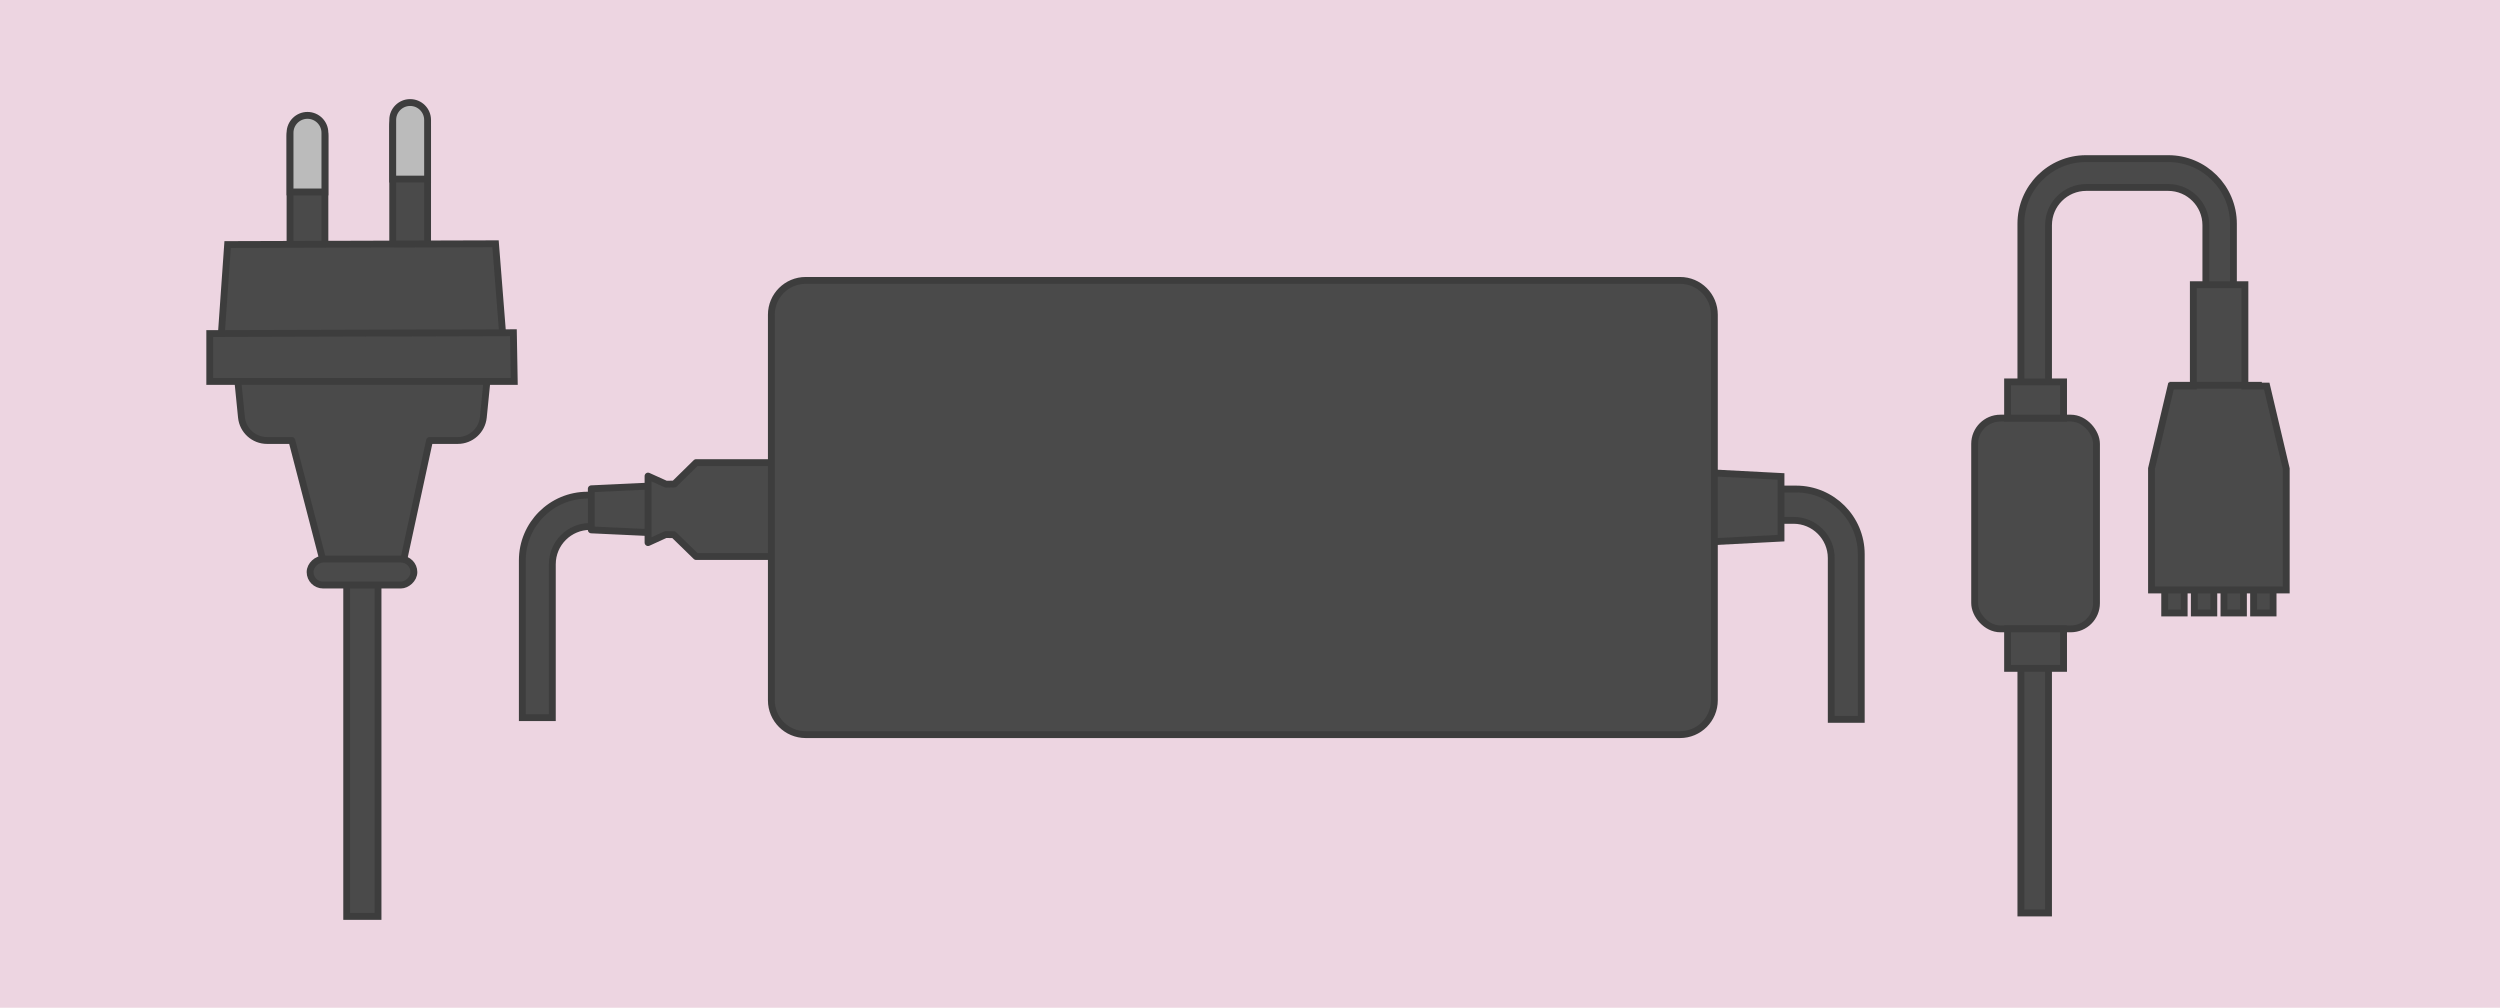 <?xml version="1.0" encoding="UTF-8"?>
<svg width="583px" height="235px" viewBox="0 0 583 235" version="1.1" xmlns="http://www.w3.org/2000/svg" xmlns:xlink="http://www.w3.org/1999/xlink">
    <title>cable illustration</title>
    <g id="cable-illustration" stroke="none" stroke-width="1" fill="none" fill-rule="evenodd">
        <polygon id="Rectangle-3-Copy" fill="#EDD5E1" points="0 0 583 0 583 235 0 235 0 58.925"></polygon>
        <g id="Group-41" transform="translate(48, 22.5)" stroke="#3D3D3D" stroke-width="1.6">
            <g id="Group-32" transform="translate(0, 0)">
                <rect id="Rectangle" fill="#4A4A4A" x="32.853" y="113.64" width="7.301" height="77.57"></rect>
                <path d="M65.074,16.212 L65.074,24.343 L34.286,24.343 C33.164,24.343 32.147,23.888 31.411,23.152 C30.676,22.416 30.221,21.4 30.221,20.277 C30.221,19.155 30.676,18.138 31.411,17.403 C32.147,16.667 33.164,16.212 34.286,16.212 L34.286,16.212 L65.074,16.212 Z" id="Rectangle-Copy-23" fill="#4A4A4A" transform="translate(47.647, 20.277) rotate(-270) translate(-47.647, -20.277) "></path>
                <path d="M41.129,18.457 L41.129,26.588 L10.341,26.588 C9.218,26.588 8.202,26.133 7.466,25.398 C6.731,24.662 6.276,23.645 6.276,22.523 C6.276,21.4 6.731,20.384 7.466,19.648 C8.202,18.912 9.218,18.457 10.341,18.457 L10.341,18.457 L41.129,18.457 Z" id="Rectangle-Copy-25" fill="#4A4A4A" transform="translate(23.702, 22.523) rotate(-270) translate(-23.702, -22.523) "></path>
                <path d="M14.172,56.989 C14.205,56.989 14.238,56.99 14.272,56.994 L25.057,58.072 C28.124,58.379 30.46,60.96 30.46,64.042 L30.459,70.611 L59.848,76.975 L59.848,95.1 L30.459,102.723 L30.46,108.503 C30.46,111.585 28.124,114.166 25.057,114.473 L14.272,115.551 C13.722,115.606 13.232,115.205 13.177,114.656 C13.174,114.623 13.172,114.589 13.172,114.556 L13.172,57.989 C13.172,57.436 13.62,56.989 14.172,56.989 Z" id="Combined-Shape" fill="#4A4A4A" stroke-linecap="round" stroke-linejoin="round" transform="translate(36.51, 86.272) rotate(-270) translate(-36.51, -86.272) "></path>
                <path d="M47.289,12.362 L47.289,78.067 L25.736,76.548 L25.55,14.08 L47.289,12.362 Z" id="Rectangle" fill="#4A4A4A" transform="translate(36.419, 45.215) rotate(-270) translate(-36.419, -45.215) "></path>
                <path d="M42.103,25.27 L42.103,96.277 L30.937,96.277 L30.737,25.47 L42.103,25.27 Z" id="Rectangle-Copy-62" fill="#4A4A4A" transform="translate(36.42, 60.773) rotate(-270) translate(-36.42, -60.773) "></path>
                <rect id="Rectangle" fill="#4A4A4A" transform="translate(36.419, 110.907) rotate(-270) translate(-36.419, -110.907) " x="33.394" y="98.806" width="6.051" height="24.203" rx="3.025"></rect>
                <path d="M56.578,6.276 L56.578,14.406 L42.782,14.406 C41.659,14.406 40.643,13.951 39.907,13.216 C39.172,12.48 38.717,11.464 38.717,10.341 C38.717,9.218 39.172,8.202 39.907,7.466 C40.643,6.731 41.659,6.276 42.782,6.276 L42.782,6.276 L56.578,6.276 Z" id="Rectangle-Copy-23" fill="#BBBBBB" transform="translate(47.647, 10.341) rotate(-270) translate(-47.647, -10.341) "></path>
                <path d="M32.633,9.27 L32.633,17.401 L18.837,17.401 C17.714,17.401 16.698,16.946 15.962,16.21 C15.226,15.474 14.771,14.458 14.771,13.335 C14.771,12.212 15.226,11.196 15.962,10.46 C16.698,9.725 17.714,9.27 18.837,9.27 L18.837,9.27 L32.633,9.27 Z" id="Rectangle-Copy-26" fill="#BBBBBB" transform="translate(23.702, 13.335) rotate(-270) translate(-23.702, -13.335) "></path>
            </g>
            <g id="Group-37" transform="translate(412.489, 13.689)" fill="#4A4A4A">
                <path d="M45.144,0.8 C49.342,0.8 53.142,2.501 55.892,5.252 C58.643,8.003 60.344,11.803 60.344,16 L60.344,16 L60.344,30.427 L53.919,30.427 L53.919,16.325 C53.919,13.895 52.934,11.695 51.342,10.103 C49.749,8.51 47.549,7.525 45.119,7.525 L45.119,7.525 L26.025,7.525 C23.595,7.525 21.395,8.51 19.803,10.103 C18.21,11.695 17.225,13.895 17.225,16.325 L17.225,16.325 L17.225,176.721 L10.782,176.721 L10.782,16 C10.782,11.803 12.484,8.003 15.234,5.252 C17.985,2.501 21.785,0.8 25.982,0.8 L25.982,0.8 Z" id="Rectangle-Copy-13"></path>
                <rect id="Rectangle" x="-5.02534058e-14" y="61.317" width="28.411" height="49.143" rx="6"></rect>
                <rect id="Rectangle-Copy-65" x="7.679" y="110.46" width="13.054" height="9.214"></rect>
                <rect id="Rectangle-Copy-66" x="7.679" y="52.87" width="13.054" height="8.447"></rect>
                <path d="M72.279,99.532 L72.279,104.075 L62.361,104.075 L62.361,99.532 L72.279,99.532 Z" id="Rectangle-Copy-15" transform="translate(67.32, 101.804) rotate(-270) translate(-67.32, -101.804) "></path>
                <path d="M58.458,99.532 L58.458,104.075 L48.54,104.075 L48.54,99.532 L58.458,99.532 Z" id="Rectangle-Copy-60" transform="translate(53.499, 101.804) rotate(-270) translate(-53.499, -101.804) "></path>
                <path d="M65.368,99.532 L65.368,104.075 L55.45,104.075 L55.45,99.532 L65.368,99.532 Z" id="Rectangle-Copy-59" transform="translate(60.409, 101.804) rotate(-270) translate(-60.409, -101.804) "></path>
                <path d="M51.547,99.532 L51.547,104.075 L41.629,104.075 L41.629,99.532 L51.547,99.532 Z" id="Rectangle-Copy-61" transform="translate(46.588, 101.804) rotate(-270) translate(-46.588, -101.804) "></path>
                <path d="M92.547,50.086 L92.547,81.504 L64.225,81.504 L45.004,76.954 L45.004,71.752 L21.361,71.752 L21.361,59.726 L45.004,59.726 L45.004,54.636 L64.276,50.086 L92.547,50.086 Z" id="Rectangle-Copy-17" transform="translate(56.954, 65.795) rotate(-270) translate(-56.954, -65.795) "></path>
                <line x1="56.186" y1="43.676" x2="56.186" y2="63.641" id="Line-10" stroke-linecap="square" transform="translate(56.186, 53.658) rotate(-270) translate(-56.186, -53.658) "></line>
            </g>
            <path d="M103.067,92.971 C104.075,92.971 104.987,93.38 105.647,94.04 C106.307,94.7 106.716,95.612 106.716,96.62 C106.716,97.628 106.307,98.54 105.647,99.2 C104.987,99.86 104.075,100.269 103.067,100.269 L103.067,100.269 L89.603,100.269 C87.173,100.269 84.973,101.254 83.38,102.846 C81.788,104.439 80.803,106.639 80.803,109.069 L80.803,109.069 L80.803,144.852 L73.807,144.852 L73.807,108.171 C73.807,103.974 75.508,100.174 78.259,97.423 C81.009,94.672 84.809,92.971 89.007,92.971 L89.007,92.971 Z" id="Rectangle-Copy-13" fill="#4A4A4A"></path>
            <path d="M370.843,91.545 C375.041,91.545 378.841,93.247 381.591,95.997 C384.342,98.748 386.043,102.548 386.043,106.745 L386.043,106.745 L386.043,123.319 L379.066,123.319 L379.066,107.643 C379.066,105.213 378.082,103.013 376.489,101.42 C374.897,99.828 372.697,98.843 370.266,98.843 L370.266,98.843 L348.76,98.843 C346.33,98.843 344.13,99.828 342.538,101.42 C340.945,103.013 339.96,105.213 339.96,107.643 L339.96,107.643 L339.96,145.251 L332.964,145.251 L332.964,106.745 C332.964,102.548 334.665,98.748 337.416,95.997 C340.167,93.247 343.967,91.545 348.164,91.545 L348.164,91.545 Z" id="Rectangle-Copy-13" fill="#4A4A4A" transform="translate(359.504, 118.398) scale(-1, 1) translate(-359.504, -118.398) "></path>
            <polygon id="Rectangle" fill="#4A4A4A" transform="translate(357.541, 95.804) rotate(-270) translate(-357.541, -95.804) " points="350.35 86.017 364.732 86.017 365.754 105.59 349.328 105.59"></polygon>
            <polygon id="Rectangle-Copy-68" fill="#4A4A4A" stroke-linejoin="round" transform="translate(97.19, 96.278) rotate(-90) translate(-97.19, -96.278) " points="92.396 88.977 101.984 88.977 102.666 103.578 91.715 103.578"></polygon>
            <path d="M144.274,85.38 L144.274,107.282 L114.339,107.282 L109.116,102.186 L107.232,102.157 L103.122,104.035 L103.122,88.521 L107.33,90.42 L109.251,90.378 L114.339,85.38 L144.274,85.38 Z" id="Combined-Shape" fill="#4A4A4A" stroke-linejoin="round"></path>
            <path d="M139.882,42.892 L343.789,42.892 C348.207,42.892 351.789,46.473 351.789,50.892 L351.789,140.815 C351.789,145.234 348.207,148.815 343.789,148.815 L139.882,148.815 C135.464,148.815 131.882,145.234 131.882,140.815 L131.882,50.892 C131.882,46.473 135.464,42.892 139.882,42.892 Z" id="Rectangle" fill="#4A4A4A" transform="translate(241.835, 95.853) rotate(-360) translate(-241.835, -95.853) "></path>
        </g>
    </g>
</svg>